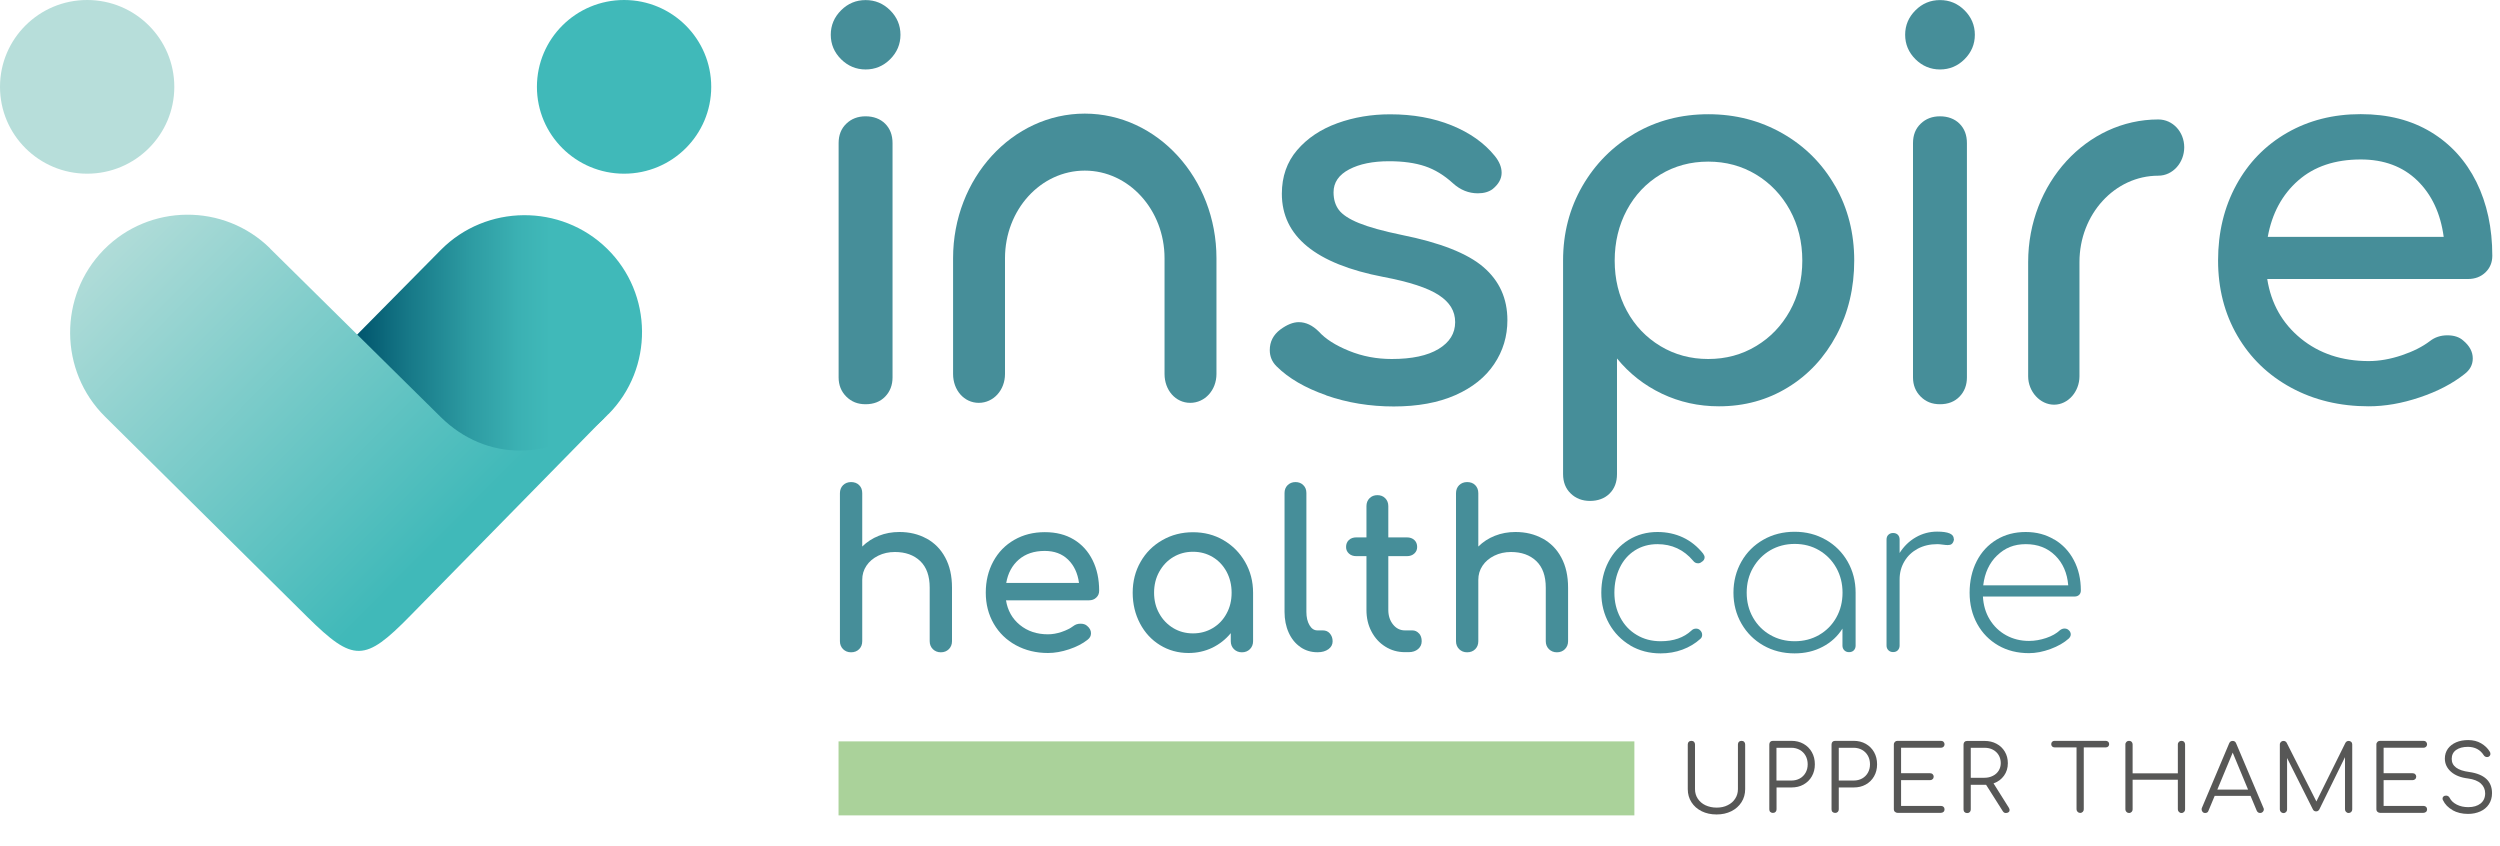 <?xml version="1.0" encoding="UTF-8"?>
<svg id="Layer_1" xmlns="http://www.w3.org/2000/svg" version="1.1" xmlns:xlink="http://www.w3.org/1999/xlink" viewBox="0 0 325 110">
  <!-- Generator: Adobe Illustrator 29.5.1, SVG Export Plug-In . SVG Version: 2.1.0 Build 141)  -->
  <defs>
    <style>
      .st0 {
        fill: #aad29a;
      }

      .st1 {
        fill: #b7deda;
      }

      .st2 {
        fill: #575756;
      }

      .st3 {
        fill: #468e99;
      }

      .st4 {
        fill: url(#linear-gradient1);
      }

      .st4, .st5 {
        fill-rule: evenodd;
      }

      .st5 {
        fill: url(#linear-gradient);
      }

      .st6 {
        fill: #40b9b9;
      }
    </style>
    <linearGradient id="linear-gradient" x1="46.19" y1="43.35" x2="83.45" y2="43.35" gradientUnits="userSpaceOnUse">
      <stop offset="0" stop-color="#00546c"/>
      <stop offset=".19" stop-color="#177988"/>
      <stop offset=".4" stop-color="#2d9ba2"/>
      <stop offset=".57" stop-color="#3bb1b3"/>
      <stop offset=".68" stop-color="#40b9b9"/>
    </linearGradient>
    <linearGradient id="linear-gradient1" x1="-1087.19" y1="924.01" x2="-1025.62" y2="924.01" gradientTransform="translate(-1359.61 -45.48) rotate(-134.8) skewX(.4)" gradientUnits="userSpaceOnUse">
      <stop offset="0" stop-color="#40b9b9"/>
      <stop offset="1" stop-color="#b7deda"/>
    </linearGradient>
  </defs>
  <g>
    <path class="st3" d="M120.44,70c1.04.57,1.86,1.39,2.44,2.48.59,1.09.88,2.39.88,3.92v6.96c0,.41-.14.76-.41,1.03-.27.27-.62.41-1.04.41s-.76-.14-1.04-.41c-.27-.27-.41-.62-.41-1.03v-6.96c0-1.53-.41-2.68-1.24-3.47-.82-.78-1.92-1.17-3.28-1.17-.8,0-1.52.16-2.17.48s-1.16.75-1.53,1.3c-.37.55-.55,1.16-.55,1.84v7.98c0,.41-.13.76-.4,1.03-.27.27-.62.41-1.05.41s-.76-.14-1.04-.41c-.27-.27-.41-.62-.41-1.03v-19.24c0-.43.14-.78.41-1.05.27-.26.62-.4,1.04-.4s.79.13,1.05.4c.27.26.4.61.4,1.05v6.93c.61-.6,1.33-1.07,2.16-1.4.83-.33,1.72-.49,2.67-.49,1.31,0,2.48.28,3.52.85Z"/>
    <path class="st3" d="M142.51,77.69c-.25.24-.56.35-.94.35h-10.79c.21,1.32.81,2.39,1.8,3.2.99.81,2.21,1.22,3.65,1.22.57,0,1.16-.1,1.78-.31s1.12-.46,1.52-.76c.27-.21.58-.31.94-.31s.64.09.85.28c.34.28.51.6.51.96s-.15.62-.45.85c-.64.51-1.44.92-2.4,1.24s-1.87.48-2.74.48c-1.55,0-2.94-.34-4.17-1.01-1.23-.67-2.19-1.6-2.88-2.79-.69-1.19-1.04-2.54-1.04-4.05s.33-2.86.98-4.06c.65-1.2,1.56-2.13,2.73-2.8s2.48-1,3.96-1,2.72.32,3.78.96,1.87,1.54,2.44,2.69c.57,1.15.85,2.47.85,3.96,0,.36-.12.66-.37.89ZM132.44,72.75c-.86.75-1.41,1.76-1.63,3.03h9.46c-.17-1.26-.64-2.27-1.42-3.03s-1.79-1.13-3.04-1.13c-1.38,0-2.5.38-3.37,1.13Z"/>
    <path class="st3" d="M159.05,70.22c1.18.69,2.12,1.63,2.81,2.83.69,1.2,1.04,2.53,1.04,4v6.31c0,.41-.14.76-.41,1.03-.27.27-.62.41-1.04.41s-.76-.14-1.04-.41c-.27-.27-.41-.62-.41-1.03v-1.05c-.66.81-1.47,1.44-2.41,1.9-.95.45-1.97.68-3.07.68-1.36,0-2.6-.34-3.71-1.02-1.11-.68-1.98-1.62-2.61-2.82-.63-1.2-.95-2.53-.95-4s.34-2.81,1.02-4c.68-1.2,1.62-2.14,2.83-2.83,1.2-.69,2.53-1.03,3.99-1.03s2.78.34,3.96,1.03ZM157.66,81.65c.77-.46,1.37-1.09,1.8-1.9.44-.8.65-1.7.65-2.7s-.22-1.91-.65-2.72c-.44-.81-1.04-1.45-1.8-1.91-.77-.46-1.62-.69-2.57-.69s-1.8.23-2.57.69c-.77.46-1.37,1.1-1.82,1.91-.45.81-.67,1.72-.67,2.72s.22,1.9.67,2.7c.44.8,1.05,1.43,1.82,1.9.77.46,1.62.69,2.57.69s1.8-.23,2.57-.69Z"/>
    <path class="st3" d="M169.05,84.11c-.65-.44-1.16-1.07-1.52-1.87-.36-.8-.54-1.7-.54-2.7v-15.45c0-.41.13-.75.4-1.02.27-.26.61-.4,1.02-.4s.76.13,1.02.4c.27.26.4.6.4,1.02v15.45c0,.7.13,1.27.4,1.73s.61.68,1.02.68h.71c.38,0,.69.13.92.4s.36.6.36,1.02-.18.75-.54,1.02c-.36.26-.82.4-1.39.4h-.06c-.81,0-1.55-.22-2.2-.67Z"/>
    <path class="st3" d="M184.47,82.34c.24.26.35.6.35,1.02s-.16.75-.47,1.02c-.31.26-.71.4-1.21.4h-.51c-.93,0-1.78-.24-2.54-.72-.77-.48-1.37-1.14-1.8-1.97-.44-.83-.65-1.76-.65-2.8v-6.99h-1.31c-.4,0-.72-.11-.97-.34-.25-.23-.37-.51-.37-.85,0-.38.12-.68.37-.91.25-.23.57-.34.97-.34h1.31v-4.07c0-.41.13-.75.4-1.02s.61-.4,1.02-.4.76.13,1.02.4.4.6.4,1.02v4.07h2.41c.4,0,.72.11.97.34.25.23.37.53.37.91,0,.34-.12.62-.37.85s-.57.34-.97.34h-2.41v6.99c0,.76.21,1.39.62,1.9s.93.76,1.53.76h.97c.34,0,.63.13.87.4Z"/>
    <path class="st3" d="M200.53,70c1.04.57,1.86,1.39,2.44,2.48.59,1.09.88,2.39.88,3.92v6.96c0,.41-.14.76-.41,1.03-.27.27-.62.41-1.04.41s-.76-.14-1.04-.41c-.27-.27-.41-.62-.41-1.03v-6.96c0-1.53-.41-2.68-1.24-3.47-.82-.78-1.92-1.17-3.28-1.17-.79,0-1.52.16-2.17.48s-1.16.75-1.53,1.3c-.37.55-.55,1.16-.55,1.84v7.98c0,.41-.13.76-.4,1.03-.26.27-.62.41-1.05.41s-.76-.14-1.04-.41c-.27-.27-.41-.62-.41-1.03v-19.24c0-.43.14-.78.41-1.05.27-.26.62-.4,1.04-.4s.79.13,1.05.4.4.61.4,1.05v6.93c.61-.6,1.32-1.07,2.16-1.4.83-.33,1.72-.49,2.67-.49,1.31,0,2.48.28,3.52.85Z"/>
    <path class="st3" d="M211.95,83.91c-1.17-.69-2.1-1.64-2.77-2.84-.67-1.21-1.01-2.55-1.01-4.02s.31-2.83.94-4.03c.63-1.2,1.5-2.14,2.61-2.83,1.12-.69,2.37-1.03,3.75-1.03,1.21,0,2.32.24,3.32.71,1,.47,1.87,1.17,2.61,2.09.13.19.2.35.2.48,0,.26-.13.47-.4.62-.13.11-.28.17-.45.17-.27,0-.48-.11-.65-.34-1.21-1.43-2.76-2.15-4.63-2.15-1.1,0-2.07.27-2.93.81-.85.54-1.51,1.29-1.97,2.25-.46.96-.7,2.05-.7,3.25s.26,2.26.77,3.23,1.22,1.72,2.13,2.26c.91.55,1.95.82,3.12.82,1.67,0,3-.46,4-1.39.17-.17.37-.25.6-.25.21,0,.38.07.51.2.19.17.28.38.28.62,0,.21-.08.38-.23.51-.66.6-1.44,1.07-2.33,1.4-.89.33-1.84.49-2.84.49-1.46,0-2.77-.34-3.95-1.03Z"/>
    <path class="st3" d="M237.34,70.16c1.21.69,2.16,1.64,2.85,2.84.69,1.21,1.04,2.56,1.04,4.05v6.88c0,.25-.08.45-.23.61-.15.16-.36.24-.63.24-.25,0-.45-.08-.61-.24-.16-.16-.24-.36-.24-.61v-2.21c-.63,1-1.48,1.79-2.57,2.36-1.09.58-2.31.86-3.65.86-1.5,0-2.85-.34-4.06-1.03-1.21-.69-2.16-1.64-2.85-2.84s-1.04-2.55-1.04-4.02.35-2.84,1.04-4.05c.69-1.21,1.64-2.15,2.85-2.84,1.21-.69,2.57-1.03,4.06-1.03s2.82.34,4.03,1.03ZM236.49,82.54c.95-.55,1.69-1.3,2.23-2.26s.81-2.04.81-3.23-.27-2.26-.81-3.23c-.54-.96-1.28-1.72-2.23-2.28-.95-.56-2.01-.83-3.18-.83s-2.23.28-3.18.83c-.95.56-1.69,1.32-2.24,2.28-.55.96-.82,2.04-.82,3.23s.27,2.26.82,3.23,1.3,1.72,2.24,2.26c.95.55,2.01.82,3.18.82s2.23-.27,3.18-.82Z"/>
    <path class="st3" d="M254.01,70.06c0,.09,0,.17-.03.23-.06.21-.15.35-.27.44s-.29.13-.5.13c-.17,0-.39-.02-.67-.06s-.51-.06-.7-.06c-.95,0-1.79.2-2.53.59-.74.4-1.32.94-1.73,1.64-.42.7-.63,1.48-.63,2.35v8.6c0,.25-.08.45-.23.61-.15.16-.36.24-.62.24-.25,0-.45-.08-.61-.24-.16-.16-.24-.36-.24-.61v-13.78c0-.26.08-.47.24-.62.16-.15.36-.23.61-.23.26,0,.47.08.62.23.15.15.23.36.23.62v1.75c.55-.87,1.25-1.55,2.1-2.04.85-.49,1.78-.74,2.78-.74,1.44,0,2.16.31,2.16.93Z"/>
    <path class="st3" d="M267.06,70.13c1.09.65,1.94,1.55,2.54,2.7.61,1.15.91,2.46.91,3.93,0,.25-.08.44-.23.58-.15.14-.35.21-.6.21h-11.9c.06,1.11.35,2.11.88,2.98s1.24,1.56,2.13,2.05c.89.49,1.88.74,2.98.74.74,0,1.48-.13,2.23-.38.75-.25,1.34-.59,1.78-1,.19-.15.39-.23.6-.23s.38.06.51.17c.21.17.31.37.31.59,0,.19-.09.37-.26.54-.61.55-1.4,1-2.37,1.36-.98.36-1.91.54-2.8.54-1.5,0-2.83-.33-3.99-1s-2.08-1.6-2.74-2.8c-.66-1.2-.99-2.55-.99-4.06s.31-2.89.92-4.09c.61-1.2,1.48-2.13,2.58-2.8,1.11-.67,2.37-1,3.79-1s2.62.33,3.71.98ZM259.62,72.21c-1.01.98-1.61,2.27-1.8,3.88h11.05c-.13-1.6-.7-2.9-1.7-3.88-1-.98-2.27-1.47-3.81-1.47s-2.72.49-3.73,1.47Z"/>
  </g>
  <path class="st3" d="M172.42,51.39c-2.75-.96-4.9-2.21-6.46-3.76-.6-.59-.89-1.3-.89-2.12,0-1.09.46-1.98,1.37-2.67.87-.64,1.67-.96,2.4-.96.91,0,1.79.41,2.61,1.23.87.96,2.17,1.79,3.92,2.5,1.74.71,3.59,1.06,5.56,1.06,2.61,0,4.64-.43,6.08-1.3,1.44-.87,2.16-2.03,2.16-3.49s-.71-2.59-2.13-3.52c-1.42-.93-3.82-1.72-7.21-2.36-8.79-1.69-13.19-5.29-13.19-10.81,0-2.23.66-4.13,1.99-5.68,1.33-1.55,3.07-2.71,5.22-3.49,2.15-.78,4.44-1.16,6.87-1.16,2.97,0,5.64.48,8,1.44,2.36.96,4.23,2.28,5.6,3.97.59.73.89,1.46.89,2.19,0,.78-.39,1.48-1.17,2.12-.5.37-1.14.55-1.92.55-1.19,0-2.27-.43-3.23-1.3-1.15-1.05-2.36-1.79-3.64-2.22-1.28-.43-2.84-.65-4.67-.65-2.11,0-3.84.35-5.19,1.06-1.35.71-2.03,1.7-2.03,2.98,0,.91.23,1.68.69,2.29s1.33,1.19,2.61,1.71c1.28.52,3.13,1.04,5.56,1.54,4.99,1,8.53,2.39,10.61,4.17,2.08,1.78,3.13,4.08,3.13,6.91,0,2.1-.57,4-1.72,5.71-1.14,1.71-2.83,3.06-5.05,4.04-2.22.98-4.89,1.47-8,1.47s-6.04-.48-8.79-1.44Z"/>
  <path class="st3" d="M238.57,24.19c-1.65-2.9-3.93-5.18-6.83-6.84-2.91-1.66-6.12-2.5-9.65-2.5s-6.72.83-9.58,2.5c-2.86,1.67-5.13,3.95-6.8,6.84-1.67,2.9-2.51,6.12-2.51,9.68v27.76c0,1.05.33,1.89,1,2.53.66.64,1.5.96,2.51.96s1.9-.32,2.54-.96c.64-.64.96-1.48.96-2.53v-15.03c1.6,1.96,3.55,3.49,5.84,4.58,2.29,1.09,4.76,1.64,7.42,1.64,3.3,0,6.29-.82,8.96-2.46,2.68-1.64,4.78-3.91,6.32-6.81,1.53-2.9,2.3-6.12,2.3-9.68s-.82-6.79-2.47-9.68ZM232.69,40.41c-1.08,1.94-2.54,3.47-4.4,4.58-1.85,1.12-3.93,1.68-6.22,1.68s-4.36-.56-6.22-1.68c-1.85-1.12-3.31-2.64-4.36-4.58-1.05-1.94-1.58-4.12-1.58-6.53s.53-4.61,1.58-6.57c1.05-1.96,2.51-3.5,4.36-4.62,1.85-1.12,3.93-1.68,6.22-1.68s4.36.56,6.22,1.68c1.85,1.12,3.32,2.66,4.4,4.62,1.07,1.96,1.61,4.15,1.61,6.57s-.54,4.6-1.61,6.53Z"/>
  <path class="st3" d="M249.01,7.7c-.89-.89-1.34-1.95-1.34-3.18s.45-2.29,1.34-3.18c.89-.89,1.96-1.33,3.19-1.33s2.3.44,3.19,1.33c.89.89,1.34,1.95,1.34,3.18s-.45,2.29-1.34,3.18c-.89.89-1.96,1.33-3.19,1.33s-2.3-.45-3.19-1.33ZM249.69,51.56c-.66-.66-1-1.49-1-2.5v-30.45c0-1.05.33-1.89,1-2.53.66-.64,1.5-.96,2.51-.96s1.9.32,2.54.96c.64.64.96,1.48.96,2.53v30.45c0,1-.32,1.84-.96,2.5-.64.66-1.49.99-2.54.99s-1.84-.33-2.51-.99Z"/>
  <path class="st3" d="M109.34,7.7c-.89-.89-1.34-1.95-1.34-3.18s.45-2.29,1.34-3.18c.89-.89,1.96-1.33,3.19-1.33s2.3.44,3.19,1.33c.89.89,1.34,1.95,1.34,3.18s-.45,2.29-1.34,3.18c-.89.89-1.96,1.33-3.19,1.33s-2.3-.45-3.19-1.33ZM110.02,51.56c-.66-.66-1-1.49-1-2.5v-30.45c0-1.05.33-1.89,1-2.53.66-.64,1.5-.96,2.51-.96s1.9.32,2.54.96c.64.64.96,1.48.96,2.53v30.45c0,1-.32,1.84-.96,2.5-.64.66-1.49.99-2.54.99s-1.84-.33-2.51-.99Z"/>
  <path class="st3" d="M323.11,35.41c-.6.57-1.35.86-2.27.86h-26.1c.5,3.19,1.96,5.77,4.36,7.73,2.4,1.96,5.35,2.94,8.83,2.94,1.37,0,2.8-.25,4.29-.75,1.49-.5,2.71-1.12,3.67-1.85.64-.5,1.4-.75,2.27-.75s1.56.23,2.06.68c.82.68,1.24,1.46,1.24,2.33,0,.82-.37,1.51-1.1,2.05-1.56,1.23-3.49,2.24-5.8,3.01-2.31.78-4.52,1.16-6.63,1.16-3.75,0-7.12-.81-10.1-2.43-2.98-1.62-5.3-3.87-6.97-6.74-1.67-2.87-2.51-6.14-2.51-9.79s.79-6.92,2.37-9.82c1.58-2.9,3.78-5.15,6.59-6.77,2.82-1.62,6.01-2.43,9.58-2.43s6.57.78,9.14,2.33c2.56,1.55,4.53,3.72,5.91,6.5,1.37,2.78,2.06,5.98,2.06,9.58,0,.87-.3,1.59-.89,2.16ZM298.76,23.47c-2.08,1.83-3.4,4.27-3.95,7.32h22.87c-.41-3.06-1.56-5.5-3.43-7.32-1.88-1.82-4.33-2.74-7.35-2.74-3.34,0-6.06.91-8.14,2.74Z"/>
  <rect class="st0" x="109.01" y="96.38" width="103.46" height="9.62"/>
  <path class="st3" d="M158.14,33.57v15.05c0,2.1-1.5,3.75-3.41,3.75s-3.34-1.65-3.34-3.75v-15.05c0-6.29-4.64-11.39-10.37-11.39s-10.37,5.09-10.37,11.39v15.05c0,2.1-1.5,3.75-3.41,3.75s-3.34-1.65-3.34-3.75v-15.05c0-10.41,7.71-18.8,17.12-18.8s17.12,8.39,17.12,18.8Z"/>
  <path class="st3" d="M283.95,19.15c0,1.99-1.48,3.69-3.37,3.69-5.66,0-10.25,5.02-10.25,11.23v14.85c0,1.99-1.48,3.69-3.3,3.69s-3.37-1.7-3.37-3.69v-14.85c0-10.27,7.62-18.54,16.92-18.54,1.89,0,3.37,1.62,3.37,3.62Z"/>
  <g>
    <ellipse class="st1" cx="11.33" cy="11.29" rx="11.33" ry="11.29"/>
    <ellipse class="st6" cx="81.13" cy="11.29" rx="11.33" ry="11.29"/>
    <path class="st5" d="M79.08,53.84l-.37.38c-5.89,5.96-15.62,6.04-21.61.18h0s-10.89-10.68-10.89-10.68l11.09-11.22c5.9-5.97,15.63-6.04,21.62-.17h0c5.99,5.87,6.07,15.56.17,21.52h0Z"/>
    <path class="st4" d="M35.11,32.31l22.18,21.9c5.89,5.81,14.48,5.81,21.19.07.04-.04.1.03.06.07l-25.24,25.73c-5.87,5.99-7.34,6.05-13.31.16l-26.33-26.07c-5.99-5.92-6.07-15.68-.17-21.7h0c5.9-6.01,15.63-6.09,21.63-.17h0Z"/>
  </g>
  <g>
    <path class="st2" d="M221.22,105.46c-.57-.28-1.01-.67-1.33-1.17-.32-.5-.48-1.07-.48-1.7v-5.81c0-.14.04-.25.13-.34s.2-.13.34-.13.25.04.34.13c.09.09.13.2.13.34v5.81c0,.46.12.88.36,1.24.24.36.57.65.99.85.43.2.91.31,1.46.31s1.02-.1,1.43-.31c.42-.2.75-.49.98-.85.24-.36.36-.78.36-1.24v-5.81c0-.14.04-.25.13-.34.09-.09.2-.13.34-.13s.25.04.34.13.13.2.13.34v5.81c0,.63-.16,1.2-.48,1.7s-.76.89-1.32,1.17-1.2.42-1.92.42-1.37-.14-1.94-.42Z"/>
    <path class="st2" d="M230.14,105.56c-.09-.09-.13-.2-.13-.34v-8.44c0-.14.04-.25.13-.34s.2-.13.34-.13h2.41c.59,0,1.11.13,1.57.39.46.26.82.62,1.08,1.08.26.46.39.99.39,1.58s-.13,1.1-.39,1.56c-.26.46-.62.81-1.08,1.07-.46.26-.99.38-1.57.38h-1.94v2.84c0,.14-.04.25-.13.34-.09.09-.2.13-.34.13s-.25-.04-.34-.13ZM232.88,101.47c.41,0,.78-.09,1.1-.27.32-.18.57-.43.75-.75s.27-.68.27-1.09-.09-.79-.27-1.11c-.18-.32-.43-.58-.75-.76-.32-.18-.69-.28-1.1-.28h-1.94v4.26h1.94Z"/>
    <path class="st2" d="M238.23,105.56c-.09-.09-.13-.2-.13-.34v-8.44c0-.14.04-.25.13-.34s.2-.13.34-.13h2.41c.59,0,1.11.13,1.57.39.46.26.82.62,1.08,1.08.26.46.39.99.39,1.58s-.13,1.1-.39,1.56c-.26.46-.62.81-1.08,1.07-.46.26-.99.38-1.57.38h-1.94v2.84c0,.14-.04.25-.13.34-.09.09-.2.13-.34.13s-.25-.04-.34-.13ZM240.98,101.47c.41,0,.78-.09,1.1-.27.32-.18.57-.43.75-.75s.27-.68.27-1.09-.09-.79-.27-1.11c-.18-.32-.43-.58-.75-.76-.32-.18-.69-.28-1.1-.28h-1.94v4.26h1.94Z"/>
    <path class="st2" d="M246.34,105.55c-.09-.09-.14-.2-.14-.33v-8.44c0-.14.05-.25.14-.34.09-.09.2-.13.33-.13h5.65c.14,0,.25.04.34.13s.13.2.13.32-.04.23-.13.32c-.09.08-.2.13-.34.13h-5.18v3.31h3.77c.14,0,.25.04.34.13.09.09.13.2.13.32s-.05.24-.14.32c-.09.09-.2.13-.33.13h-3.77v3.35h5.18c.14,0,.25.04.34.13.09.08.13.19.13.32s-.04.24-.13.32-.2.13-.34.13h-5.65c-.13,0-.24-.05-.33-.14Z"/>
    <path class="st2" d="M261.25,105.29c0,.12-.04.22-.13.29s-.2.11-.35.11c-.1,0-.18-.02-.24-.06-.06-.04-.12-.1-.17-.18l-2.17-3.43h-1.99v3.21c0,.14-.04.25-.13.34-.09.09-.2.13-.34.13s-.25-.04-.34-.13-.13-.2-.13-.34v-8.44c0-.14.04-.25.13-.34s.2-.13.34-.13h2.25c.59,0,1.11.12,1.57.37.46.24.82.59,1.08,1.03.26.44.39.94.39,1.5,0,.62-.17,1.16-.5,1.62s-.79.8-1.36,1l1.98,3.15c.07.12.11.23.11.32ZM257.98,101.11c.4,0,.76-.08,1.09-.25.33-.16.58-.39.76-.68s.27-.62.27-.98-.09-.73-.27-1.03c-.18-.3-.43-.54-.75-.71-.32-.17-.69-.25-1.1-.25h-1.78v3.9h1.78Z"/>
    <path class="st2" d="M274.07,96.43c.08.08.12.18.12.31,0,.12-.04.22-.12.3-.08.08-.18.12-.31.12h-2.87v8.05c0,.13-.04.24-.13.33-.09.09-.2.14-.34.14-.13,0-.24-.05-.33-.14s-.14-.2-.14-.33v-8.05h-2.86c-.13,0-.23-.04-.31-.12-.08-.08-.12-.18-.12-.3,0-.13.04-.23.12-.31s.18-.12.31-.12h6.66c.13,0,.23.04.31.12Z"/>
    <path class="st2" d="M276.44,105.55c-.09-.09-.14-.2-.14-.33v-8.44c0-.14.05-.25.14-.34.09-.09.2-.13.33-.13.14,0,.25.04.34.13.09.09.13.2.13.34v3.75h5.88v-3.75c0-.14.05-.25.14-.34.09-.09.2-.13.33-.13.14,0,.25.04.34.13.09.09.13.2.13.34v8.44c0,.13-.04.24-.13.33-.09.09-.2.14-.34.14s-.24-.05-.33-.14-.14-.2-.14-.33v-3.85h-5.88v3.85c0,.13-.04.24-.13.33-.09.09-.2.14-.34.14-.13,0-.24-.05-.33-.14Z"/>
    <path class="st2" d="M294.3,105.22c0,.13-.05.24-.14.33s-.2.14-.33.14c-.21,0-.36-.1-.45-.29l-.81-1.94h-4.66l-.81,1.94c-.06.19-.21.29-.43.29-.14,0-.25-.05-.33-.14-.08-.09-.13-.2-.13-.33,0-.08.01-.15.04-.2l3.54-8.38c.09-.22.24-.32.46-.32s.37.11.45.32l3.55,8.39c.03.06.05.12.05.19ZM288.25,102.65h4l-2-4.81-2,4.81Z"/>
    <path class="st2" d="M305.66,96.44c.09.09.13.2.13.34v8.44c0,.13-.04.24-.13.33-.09.09-.2.14-.33.14-.14,0-.25-.05-.34-.14s-.14-.2-.14-.33v-6.79l-3.35,6.82c-.1.15-.23.23-.41.23-.2,0-.35-.1-.43-.29l-3.34-6.65v6.69c0,.13-.04.24-.13.33-.09.09-.2.14-.34.14-.13,0-.24-.05-.33-.14s-.14-.2-.14-.33v-8.44c0-.14.05-.25.14-.34.09-.09.2-.13.33-.13.18,0,.33.08.42.24l3.86,7.63,3.78-7.63c.1-.16.24-.24.42-.24.13,0,.24.04.33.13Z"/>
    <path class="st2" d="M309.07,105.55c-.09-.09-.14-.2-.14-.33v-8.44c0-.14.05-.25.14-.34.09-.09.2-.13.33-.13h5.65c.14,0,.25.04.34.13s.13.2.13.32-.04.23-.13.32c-.09.08-.2.13-.34.13h-5.18v3.31h3.77c.14,0,.25.04.34.13.09.09.13.2.13.32s-.05.24-.14.32c-.09.09-.2.13-.33.13h-3.77v3.35h5.18c.14,0,.25.04.34.13.09.08.13.19.13.32s-.04.24-.13.32-.2.13-.34.13h-5.65c-.13,0-.24-.05-.33-.14Z"/>
    <path class="st2" d="M318.85,105.32c-.59-.32-1.01-.76-1.27-1.31-.03-.06-.05-.12-.05-.19,0-.11.04-.21.13-.28.08-.08.2-.11.34-.11.1,0,.19.03.27.08.08.05.15.13.19.22.18.36.49.65.92.87s.93.33,1.5.33c.66,0,1.19-.16,1.59-.47.4-.32.6-.76.6-1.33,0-.5-.19-.93-.56-1.27-.37-.34-.93-.56-1.68-.66-.93-.11-1.67-.4-2.2-.87-.53-.47-.8-1.04-.8-1.72,0-.48.13-.9.39-1.27.26-.36.62-.64,1.08-.84s.99-.29,1.57-.29c.63,0,1.19.14,1.67.42.48.28.86.64,1.13,1.09.06.09.08.18.08.29,0,.15-.07.27-.22.36-.06.03-.14.05-.22.05-.09,0-.17-.02-.25-.07-.08-.04-.14-.11-.19-.19-.45-.7-1.13-1.06-2.04-1.07-.65,0-1.16.14-1.54.41-.38.27-.57.66-.57,1.16,0,.94.76,1.5,2.28,1.7,1,.14,1.74.45,2.23.91s.73,1.08.73,1.84c0,.56-.14,1.04-.41,1.45-.27.41-.65.72-1.12.93s-1,.32-1.59.32c-.76,0-1.44-.16-2.03-.49Z"/>
  </g>
</svg>